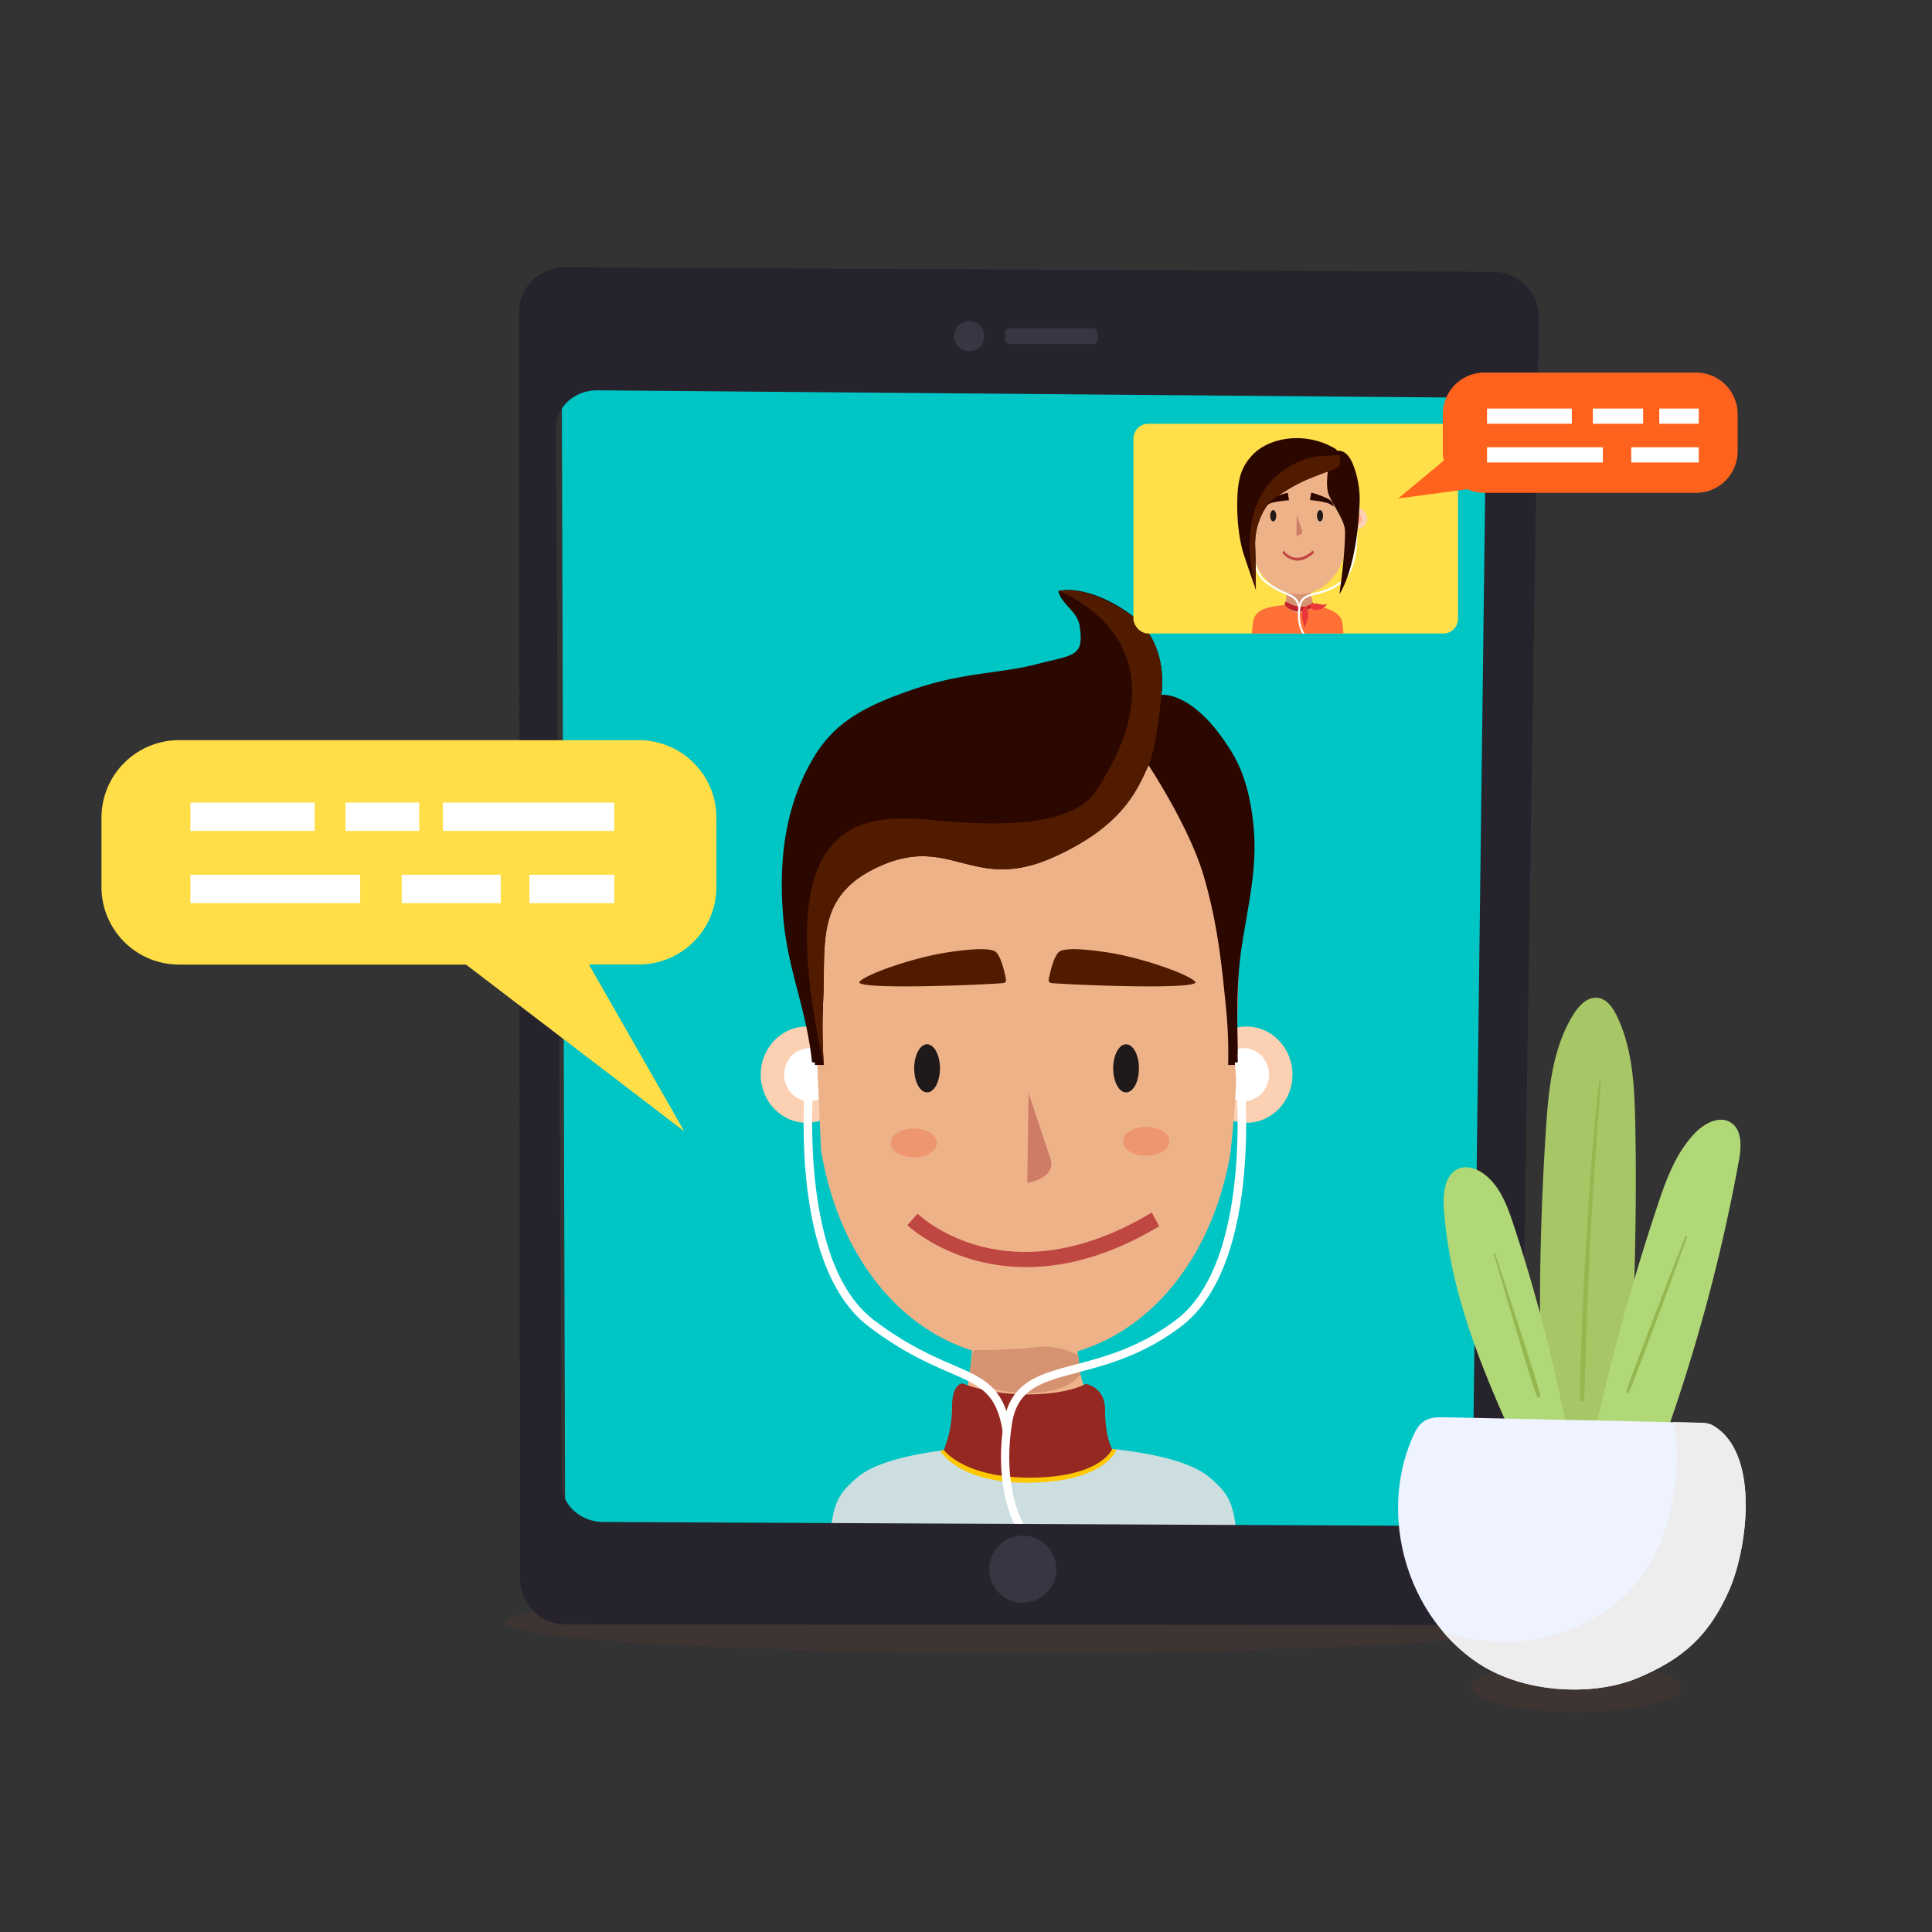 <svg xmlns="http://www.w3.org/2000/svg" xmlns:xlink="http://www.w3.org/1999/xlink" viewBox="0 0 900 900"><rect x="0" y="0" width="900" height="900" fill="#333333" stroke="none"/><defs><style>.cls-1{fill:none;}.cls-2{isolation:isolate;}.cls-3{fill:#00c5c5;}.cls-4{clip-path:url(#clip-path);}.cls-5{fill:#fbd0b3;}.cls-6{fill:#fff;}.cls-7{fill:#eeb289;}.cls-8{fill:#2b0700;}.cls-9{fill:#d59372;}.cls-10{fill:#1f191a;}.cls-11{fill:#ccdee0;}.cls-12{fill:#ffc800;}.cls-13{fill:#962822;}.cls-14{fill:#ee9670;}.cls-15{fill:#511b00;}.cls-16{fill:#be4742;}.cls-17{fill:#ce7c66;}.cls-18{fill:#ffdf4a;}.cls-19{clip-path:url(#clip-path-2);}.cls-20{fill:#ff7036;}.cls-21{fill:#c3212d;}.cls-22{fill:#ea373a;}.cls-23{fill:#ffab88;}.cls-24{fill:#573b32;opacity:0.33;mix-blend-mode:multiply;}.cls-25{fill:#26232d;}.cls-26{fill:#393643;}.cls-27{fill:#a7c665;}.cls-28{fill:#b1d877;}.cls-29{fill:#eef3ff;}.cls-30{fill:#ededed;}.cls-31{fill:#96b750;}.cls-32{fill:#ffde47;}.cls-33{fill:#ff621d;}</style><clipPath id="clip-path"><rect class="cls-1" x="114.12" y="257.84" width="708.2" height="457.59"/></clipPath><clipPath id="clip-path-2"><rect class="cls-1" x="527.98" y="197.4" width="151.25" height="97.73"/></clipPath></defs><g class="cls-2"><g id="Capa_1" data-name="Capa 1"><path class="cls-3" d="M676.52,171.74l-395.37-2.59c-10.73-.07-19.44,8.25-19.41,18.54l1.52,516.5c0,10.23,8.7,18.54,19.38,18.57l386.55,1c10.58,0,19.19-8.1,18.46-16.86L694.94,192C696,180.3,687.29,171.81,676.52,171.74Z"/><g class="cls-4"><path class="cls-5" d="M602.09,500.62c0,12.38-9.58,22.42-21.39,22.42s-21.38-10-21.38-22.42,9.58-22.43,21.38-22.43S602.09,488.23,602.09,500.62Z"/><path class="cls-6" d="M591.18,500.62c0,6.82-5.28,12.36-11.79,12.36s-11.78-5.54-11.78-12.36,5.27-12.37,11.78-12.37S591.18,493.79,591.18,500.62Z"/><path class="cls-5" d="M354.36,500.62c0,12.38,9.57,22.42,21.38,22.42s21.38-10,21.38-22.42-9.57-22.43-21.38-22.43S354.36,488.23,354.36,500.62Z"/><path class="cls-6" d="M365.27,500.62c0,6.82,5.27,12.36,11.78,12.36s11.79-5.54,11.79-12.36-5.28-12.37-11.79-12.37S365.27,493.79,365.27,500.62Z"/><path class="cls-7" d="M382.47,535.63C392,594.45,431.14,633,478,633c46.1,0,84.71-37.4,95-94.7a469.7,469.7,0,0,0,3.32-60.16c2.09-68.49,4.46-137.69-93.14-137.41C389.53,341,381,410,380.26,478.45,380.12,486.58,382.47,535.63,382.47,535.63Z"/><path class="cls-8" d="M378.4,496.11h5.37a263,263,0,0,1-.32-29.56c1.44-27.09-4.35-49.87,27.51-63.54s42.48,12.15,78.2-3S535,356.44,535,356.44s18.82,28.35,25.58,51.13,8.65,43,10.62,62.78a215.29,215.29,0,0,1,.92,25.76h4.49c0-1.57,0-3.05-.1-4.31.48-3.74-1.45-29.05,1.93-50.82s7.6-37.85,5.31-58c-2.41-21.26-8.35-30.54-13.27-37.71C554.34,321.76,541,323.71,541,323.71S545,300.63,528,287.23c-10.18-8-24.61-14.13-35-11.94,1.46,6.43,9,9.31,10,16.6,2,14.18-2.74,13-19.83,17.46s-34,3.8-56.56,11.4-37.09,15-47.07,31.28c-15,24.49-16.89,52.5-14.48,77.31C367.44,453.33,376,470.94,378.4,496.11Z"/><path class="cls-7" d="M452.81,616.58s.68,2.1,0,12.47S449,657.66,449,657.66s12.27,15.06,28.36,15.58c19.31.61,27.76-11,31.38-15.83-2.17-9.37-8.86-17.63-6.21-41.42C491.38,619.34,452.81,616.58,452.81,616.58Z"/><path class="cls-9" d="M453.44,629s-1.94,10.18-2,12.09c0,2.84,13.55,7.84,26.81,7.84,14.38,0,21.48-3.94,25.1-8.75-.32-3.51-1-7.56-.92-8.71,0,0-9-5.36-19.35-4C472.46,628.92,453.44,629,453.44,629Z"/><path class="cls-10" d="M437.87,497.68c0,6.18-2.67,11.2-6,11.2s-6-5-6-11.2,2.68-11.21,6-11.21S437.87,491.49,437.87,497.68Z"/><path class="cls-10" d="M518.57,497.68c0,6.18,2.68,11.2,6,11.2s6-5,6-11.2-2.67-11.21-6-11.21S518.57,491.49,518.57,497.68Z"/><path class="cls-11" d="M576.84,723.32l-.06-.79C575,702,574.34,697.2,563,687.85c-14.11-11.63-53.16-13.54-53.16-13.54s-7.65,14.05-27.36,15.19l-1.05,0-1.05,0C460.68,688.36,453,674.31,453,674.31s-39,1.91-53.15,13.54c-11.33,9.35-12,14.18-13.78,34.68l-.06.79Z"/><path class="cls-12" d="M449,647.66s11.15,4.93,29.87,4.93,27-4.93,27-4.93,9.6,1.54,8.87,12,.69,14.07,2.62,15.29c1.33.17,1.63.18,2.77.31,0,0-5.3,15.44-41.77,15.44-32.41,0-40.34-14.89-40.34-14.89s.78-.17,1.78-.36c1.83-.95,4.32-4.38,3.66-16.78C443,649.15,447.16,647,449,647.66Z"/><path class="cls-13" d="M449,644.63s11.15,4.93,29.87,4.93c17.12,0,25.45-4.08,26.77-4.79a1,1,0,0,1,.56,0c1.39.32,8.58,2.42,8.58,11.86,0,13.06,3.31,18.42,3.31,18.42s-5.14,13.28-38.54,13.29c-30.55,0-39.89-12.85-39.89-12.85a53.23,53.23,0,0,0,3.84-19.85C443.41,646.09,447.16,643.91,449,644.63Z"/><path class="cls-14" d="M436.44,532.41c0,3.72-4.82,6.73-10.78,6.73s-10.78-3-10.78-6.73,4.83-6.73,10.78-6.73S436.44,528.7,436.44,532.41Z"/><path class="cls-14" d="M544.72,531.65c0,3.72-4.83,6.73-10.78,6.73s-10.78-3-10.78-6.73,4.82-6.72,10.78-6.72S544.72,527.93,544.72,531.65Z"/><path class="cls-15" d="M541,323.71S545,300.63,528,287.23c-8.62-5.85-19.33-11.44-28.62-12.24l-.81-.05q-1-.06-2,0a21.44,21.44,0,0,0-3.55.38s63.69,22.82,17.65,92.95C500.07,384.38,469,385.35,434,382s-75.43.54-50.25,114.12a263,263,0,0,1-.32-29.56c1.44-27.09-4.35-49.87,27.51-63.54s42.48,12.15,78.2-3S531,365,535,356.44,541,323.71,541,323.71Z"/><path class="cls-16" d="M478.07,590.27c-34.73,0-55.08-19.24-55.38-19.53l4.76-5.38-2.38,2.69,2.37-2.7c1.7,1.65,42.28,39.63,109.08-.49l3.47,6.37C516.25,585.49,495.38,590.27,478.07,590.27Z"/><path class="cls-17" d="M479.14,509.12s9.28,28,10,30c3.65,10-10.59,11.88-10.59,11.88Z"/><path class="cls-6" d="M518.54,737.41c-16.81,0-29.93-5.39-39-16-11.29-13.28-15.74-35.32-11.9-59,3-18.77,16.45-22.31,33.45-26.8,13.28-3.5,29.82-7.88,46.81-20.79,37.6-28.59,27.4-118.9,27.3-119.81l3.83-.46c.45,3.8,10.55,93.43-28.79,123.34-17.6,13.39-34.55,17.86-48.17,21.46-16.85,4.45-28,7.39-30.62,23.67-3.66,22.55.47,43.42,11,55.84,8.29,9.74,20.41,14.68,36,14.68Z"/><path class="cls-6" d="M467.1,666.85c-2.92-18-10.2-21.15-24.71-27.45-9.87-4.28-22.14-9.61-37.77-21.5C365.28,588,375.38,498.36,375.83,494.56l3.83.46c-.1.91-10.29,91.22,27.3,119.81,15.26,11.6,27.29,16.83,37,21,14.81,6.43,23.74,10.32,27,30.37Z"/><path class="cls-15" d="M488.54,456.17a1.46,1.46,0,0,0,1.25,1.78c7.33.73,65.8,3.25,67.17-.3-1.78-3.36-25-11.62-41.63-14.07-9.48-1.39-17.66-2.07-21.29-.61C491.19,444.11,489.25,452.54,488.54,456.17Z"/><path class="cls-15" d="M468.63,456.17a1.46,1.46,0,0,1-1.25,1.78c-7.34.73-65.79,3.25-67.17-.3,1.78-3.36,25-11.62,41.63-14.07,9.47-1.39,17.65-2.07,21.29-.61C466,444.11,467.92,452.54,468.63,456.17Z"/></g><rect class="cls-18" x="527.98" y="197.4" width="151.25" height="97.73" rx="6.95"/><g class="cls-19"><path class="cls-20" d="M626,298.55c-.06-1.48-.15-3.1-.28-4.66-.42-4.72-.45-5.9-3.06-8.05-3.25-2.68-10.78-4-10.78-4s-1.77,2.3-6.3,2.57l-1.6.08c-4.54-.26-5.35-2.63-5.35-2.63s-8.83.42-12.07,3.1c-2.62,2.15-2.76,3.27-3.18,8-.15,1.74-.26,3.75-.33,5.62Z"/><path class="cls-9" d="M599.26,269.8a44.8,44.8,0,0,1,.21,5.94c-.16,2.29-.83,6.33-.83,6.33s2.72,3.33,6.28,3.44a7.71,7.71,0,0,0,6.94-3.5,35.23,35.23,0,0,1-1.23-12.21C610.75,268.78,599.26,269.8,599.26,269.8Z"/><path class="cls-21" d="M611.64,280.8c0-.14,0-.2-.13-.11a4.48,4.48,0,0,1-1.79,1.34,4.37,4.37,0,0,1-1.54.53,16.35,16.35,0,0,1-2,0,12.33,12.33,0,0,1-3.51-.52c-1.31-.43-2.48-1.21-3.78-1.64h0a.11.11,0,0,0-.18,0,2.46,2.46,0,0,0-.23,1.19,2.14,2.14,0,0,0,.76,1.08,8.8,8.8,0,0,0,2.81,1.58,8.55,8.55,0,0,0,3.7.56,10,10,0,0,0,1.77-.38,6.71,6.71,0,0,0,.84-.34l.38-.2a1.49,1.49,0,0,0,.74-.3,13.93,13.93,0,0,0,1.48-1c.27-.19.6-.39.7-.72S611.73,281.4,611.64,280.8Z"/><path class="cls-22" d="M609.89,282.57a.09.09,0,0,1,0-.05h0a.18.18,0,0,0-.06-.13,1.28,1.28,0,0,0-1.37,0,3.63,3.63,0,0,0-1.94,2.83,10.9,10.9,0,0,0,.2,3.22,26.54,26.54,0,0,0,1,3.5c0,.13.35.41.35.11a.19.19,0,0,0,0-.08,17.34,17.34,0,0,1,1-3.33,4.79,4.79,0,0,0,.23-.59,2.14,2.14,0,0,0,.07-.43,15.52,15.52,0,0,0-.13-2.81,3.16,3.16,0,0,1,0-1c0-.18.22-.71.42-.75l.06,0a.6.6,0,0,0,.11-.12v0A.38.38,0,0,0,609.89,282.57Z"/><path class="cls-22" d="M617.78,281.48l-.71.14c-1.45.2-2.76-.44-4.2-.52a5.17,5.17,0,0,0-1.79.24,6.38,6.38,0,0,0-1.4.62,1.16,1.16,0,0,0-.17.16c-.14.18-.15.3,0,.42a12.58,12.58,0,0,0,2.23,1.39,3.64,3.64,0,0,0,2.35.13,6.86,6.86,0,0,0,3.88-2.25A.2.2,0,0,0,617.78,281.48Z"/><path class="cls-21" d="M610.35,282.64a2.22,2.22,0,0,0-.11-.36c-.15-.26-.29-.48-.72-.32-.28.09-.53.23-.55.56s0,1.27.59,1.23a1.73,1.73,0,0,0,.87-.39C610.57,283.23,610.45,282.92,610.35,282.64Z"/><path class="cls-5" d="M636.83,241.81a5,5,0,1,1-5-5.28A5.16,5.16,0,0,1,636.83,241.81Z"/><path class="cls-23" d="M634.26,241.81a2.78,2.78,0,1,1-2.78-2.91A2.84,2.84,0,0,1,634.26,241.81Z"/><path class="cls-7" d="M582.47,253.91c2.25,13.85,11.46,22.93,22.49,22.93,10.85,0,19.94-8.8,22.37-22.29a111.39,111.39,0,0,0,.78-14.17c.49-16.12,1-32.42-21.93-32.35-22,.07-24.07,16.3-24.23,32.42C581.92,242.37,582.47,253.91,582.47,253.91Z"/><path class="cls-10" d="M594.51,240.26c0,1.45-.63,2.63-1.4,2.63s-1.41-1.18-1.41-2.63.63-2.64,1.41-2.64S594.51,238.8,594.51,240.26Z"/><path class="cls-10" d="M613.51,240.26c0,1.45.63,2.63,1.41,2.63s1.41-1.18,1.41-2.63-.63-2.64-1.41-2.64S613.51,238.8,613.51,240.26Z"/><path class="cls-8" d="M610.85,229.47c-.19.7-.63,3.46-.63,3.46s7.45.73,9.28,1.88l1.83,1.15a4.74,4.74,0,0,0-2.76-3.64A44.42,44.42,0,0,0,610.85,229.47Z"/><path class="cls-8" d="M599.87,229.55c.19.71.59,3.47.59,3.47s-7.46.62-9.31,1.74l-1.84,1.12a4.72,4.72,0,0,1,2.81-3.6A44.18,44.18,0,0,1,599.87,229.55Z"/><path class="cls-6" d="M617.28,300.64c-4.08,0-7.26-1.31-9.45-3.89-2.74-3.22-3.82-8.56-2.89-14.29.74-4.55,4-5.41,8.11-6.5a29.91,29.91,0,0,0,11.35-5c9.12-6.94,6.64-28.83,6.62-29.05l.93-.11c.11.92,2.56,22.65-7,29.9a30.79,30.79,0,0,1-11.68,5.21c-4.09,1.07-6.79,1.79-7.43,5.74-.88,5.46.12,10.52,2.68,13.53,2,2.37,5,3.56,8.74,3.56Z"/><path class="cls-6" d="M604.81,283.53c-.71-4.36-2.48-5.13-6-6.66a39.64,39.64,0,0,1-9.15-5.21c-9.54-7.25-7.09-29-7-29.9l.92.11c0,.22-2.49,22.12,6.62,29.05a39.21,39.21,0,0,0,9,5.1c3.58,1.55,5.75,2.5,6.54,7.36Z"/><path class="cls-8" d="M619.19,230.94c2.69,5.85,7.36,11.83,7.38,16.63.06,11.24-2.63,29.19-2.63,29.19s8.34-11.35,9.45-43.68a44.39,44.39,0,0,0-3.12-16.74c-2.89-7.52-8.13-7.61-10.22-4.24C620.05,212.1,616.5,225.09,619.19,230.94Z"/><path class="cls-8" d="M622.16,209.14c-13.18-8.09-30.2-5.81-38.33,2.44-4.43,4.5-6.51,9.11-7.2,16.55-.37,4-1,18.79,2.94,30.68,1.84,5.62,5.47,15.91,5.47,15.91s-.12-16.77-.3-19.84a31.37,31.37,0,0,1,6.48-20.69,76.93,76.93,0,0,1,17.54-10.75c3-1.29,10.07-4,12.1-4.56C627.15,217.13,623.24,209.8,622.16,209.14Z"/><path class="cls-15" d="M591.22,234.19a76.93,76.93,0,0,1,17.54-10.75c3-1.29,10.07-4,12.1-4.56,4-1.1,3.88-4.42,3-6.89l-10.4.6S571,217.88,585,274.72c0,0-.12-16.77-.3-19.84A31.37,31.37,0,0,1,591.22,234.19Z"/><path class="cls-17" d="M604.07,239.79s2.18,6.58,2.36,7.07c.86,2.36-2.5,2.79-2.5,2.79Z"/></g><path class="cls-16" d="M604.36,261.17a9.13,9.13,0,0,1-7-3.72l.6-1-.3.51.3-.51c.21.31,5.3,7.54,13.68-.1l.44,1.21C609.15,260.26,606.53,261.17,604.36,261.17Z"/><ellipse class="cls-24" cx="477.56" cy="755.79" rx="242.29" ry="14.21"/><path class="cls-25" d="M695.78,126.62,263,124.53a21.19,21.19,0,0,0-21.29,21.2l.53,589.79a21.22,21.22,0,0,0,21.18,21.18l423.11.3a21.22,21.22,0,0,0,21.22-20.86l9.1-588A21.21,21.21,0,0,0,695.78,126.62Zm-3.62,77.88L686,694.81c.74,8.33-7.84,16.05-18.41,16L281.08,709c-10.67,0-19.37-8-19.42-17.72L259,199.45c-.05-9.81,8.64-17.71,19.37-17.62l395.33,3.33C684.47,185.25,693.16,193.36,692.16,204.5Z"/><path class="cls-26" d="M451.51,163.57a7,7,0,1,1,7-6.72A6.84,6.84,0,0,1,451.51,163.57Z"/><rect class="cls-26" x="468.22" y="152.97" width="43.09" height="7.32" rx="2"/><path class="cls-24" d="M783.29,786c0,6.33-21.87,11.46-48.85,11.46S685.59,792.3,685.59,786s21.87-11.46,48.85-11.46S783.29,779.64,783.29,786Z"/><path class="cls-27" d="M758.42,672.56c2.19-49.85,4.38-99.74,3.34-149.62-.35-17-1.21-34.45-8.59-49.71-1.87-3.87-4.74-8-9-8.42-4.71-.52-8.59,3.57-11.11,7.58-9.77,15.56-11.64,34.66-12.86,53A1282.15,1282.15,0,0,0,718.85,672"/><path class="cls-28" d="M741.73,672.67A1065.36,1065.36,0,0,1,772,562c4.09-12.32,8.67-25,17.71-34.3,4.31-4.44,11.19-8.09,16.46-4.84,5.46,3.37,5.06,11.3,3.91,17.61a826.6,826.6,0,0,1-38.76,140.8"/><path class="cls-28" d="M730.41,668.65a770.8,770.8,0,0,0-25.36-98.17c-2.91-8.85-6.38-18.2-13.9-23.69-3.2-2.34-7.38-3.85-11.13-2.59-6.75,2.25-7.91,11.2-7.44,18.3,2.87,43.64,21.62,84.45,40.06,124.1"/><path class="cls-29" d="M763.38,781.46c20.72-8.86,32.65-19.35,42.12-40.65,8.29-18.66,14.8-63.83-7.57-76.78-2-1.15-4.38-1.22-6.67-1.27l-117.74-2.54c-3.56-.08-7.38-.08-10.33,1.92-2.71,1.85-4.14,5-5.43,8-15.44,36-2.51,81.79,30,104C709.28,789,742.34,790.45,763.38,781.46Z"/><path class="cls-30" d="M805.5,740.8c-9.47,21.31-21.39,31.81-42.11,40.67-21,9-54.11,7.5-75.67-7.25A78.8,78.8,0,0,1,672.06,760c19.74,6.81,43.08,6.08,59.29-.84,20.72-8.86,32.64-19.34,42.11-40.65,5.6-12.61,10.4-37.31,6-56l11.79.25c2.29.06,4.69.13,6.68,1.29C820.31,677,813.79,722.15,805.5,740.8Z"/><path class="cls-31" d="M745.1,502.57C742.76,522,741.3,541.49,740,561s-2.39,38.79-3.11,58.21c-.41,10.89-1,21.81-.79,32.7a.92.92,0,0,0,1.83,0c.54-9.79.62-19.62,1-29.43s.73-19.41,1.16-29.12c.86-19.41,2-38.79,3.37-58.17.74-10.87,1.63-21.73,2.33-32.6,0-.4-.57-.38-.61,0Z"/><path class="cls-31" d="M785.16,575.83c-3.69,9.39-7.41,18.76-11,28.17s-7.25,18.81-10.8,28.24c-2,5.3-4.07,10.56-5.74,16-.2.63.81,1.09,1.09.46,2.07-4.62,3.82-9.36,5.61-14.09s3.58-9.41,5.33-14.14c3.5-9.43,7.13-18.83,10.49-28.32,1.9-5.37,3.84-10.72,5.78-16.08.16-.46-.55-.64-.73-.2Z"/><path class="cls-31" d="M695.83,584.22c2.64,8.61,5.06,17.3,7.66,25.92s5.15,17.27,7.77,25.9c1.47,4.85,2.81,9.75,4.72,14.46a.8.8,0,0,0,1.53-.43c-1-4.39-2.41-8.63-3.77-12.91s-2.73-8.64-4.13-12.94c-2.79-8.58-5.55-17.16-8.37-25.73-1.58-4.82-3.17-9.63-4.69-14.47a.37.37,0,0,0-.72.2Z"/><circle class="cls-26" cx="476.44" cy="730.97" r="15.63"/><path class="cls-32" d="M83.27,344.8H297.74a36.15,36.15,0,0,1,36,36.05v32.44a36.16,36.16,0,0,1-36,36h-23.4l44.42,77.73L217.09,449.34H83.27a36.16,36.16,0,0,1-36-36V380.85A36.15,36.15,0,0,1,83.27,344.8Z"/><rect class="cls-6" x="88.71" y="373.86" width="57.89" height="13.22"/><rect class="cls-6" x="206.31" y="373.86" width="79.86" height="13.22"/><rect class="cls-6" x="160.95" y="373.86" width="34.33" height="13.22"/><rect class="cls-6" x="88.71" y="407.5" width="79.08" height="13.22"/><rect class="cls-6" x="246.63" y="407.5" width="39.54" height="13.22"/><rect class="cls-6" x="187.14" y="407.5" width="46.12" height="13.22"/><path class="cls-33" d="M790.14,173.56H691.43a19.38,19.38,0,0,0-19.31,19.32v17.38a19.34,19.34,0,0,0,.49,4.27l-21.24,17.65,32.25-4.28a19.1,19.1,0,0,0,7.81,1.68h98.71a19.37,19.37,0,0,0,19.32-19.32V192.88A19.38,19.38,0,0,0,790.14,173.56Z"/><rect class="cls-6" x="692.72" y="190.32" width="39.5" height="7.08"/><rect class="cls-6" x="772.96" y="190.32" width="18.39" height="7.08"/><rect class="cls-6" x="742.01" y="190.32" width="23.42" height="7.08"/><rect class="cls-6" x="692.72" y="208.35" width="53.96" height="7.08"/><rect class="cls-6" x="759.89" y="208.35" width="31.46" height="7.08"/></g></g></svg>